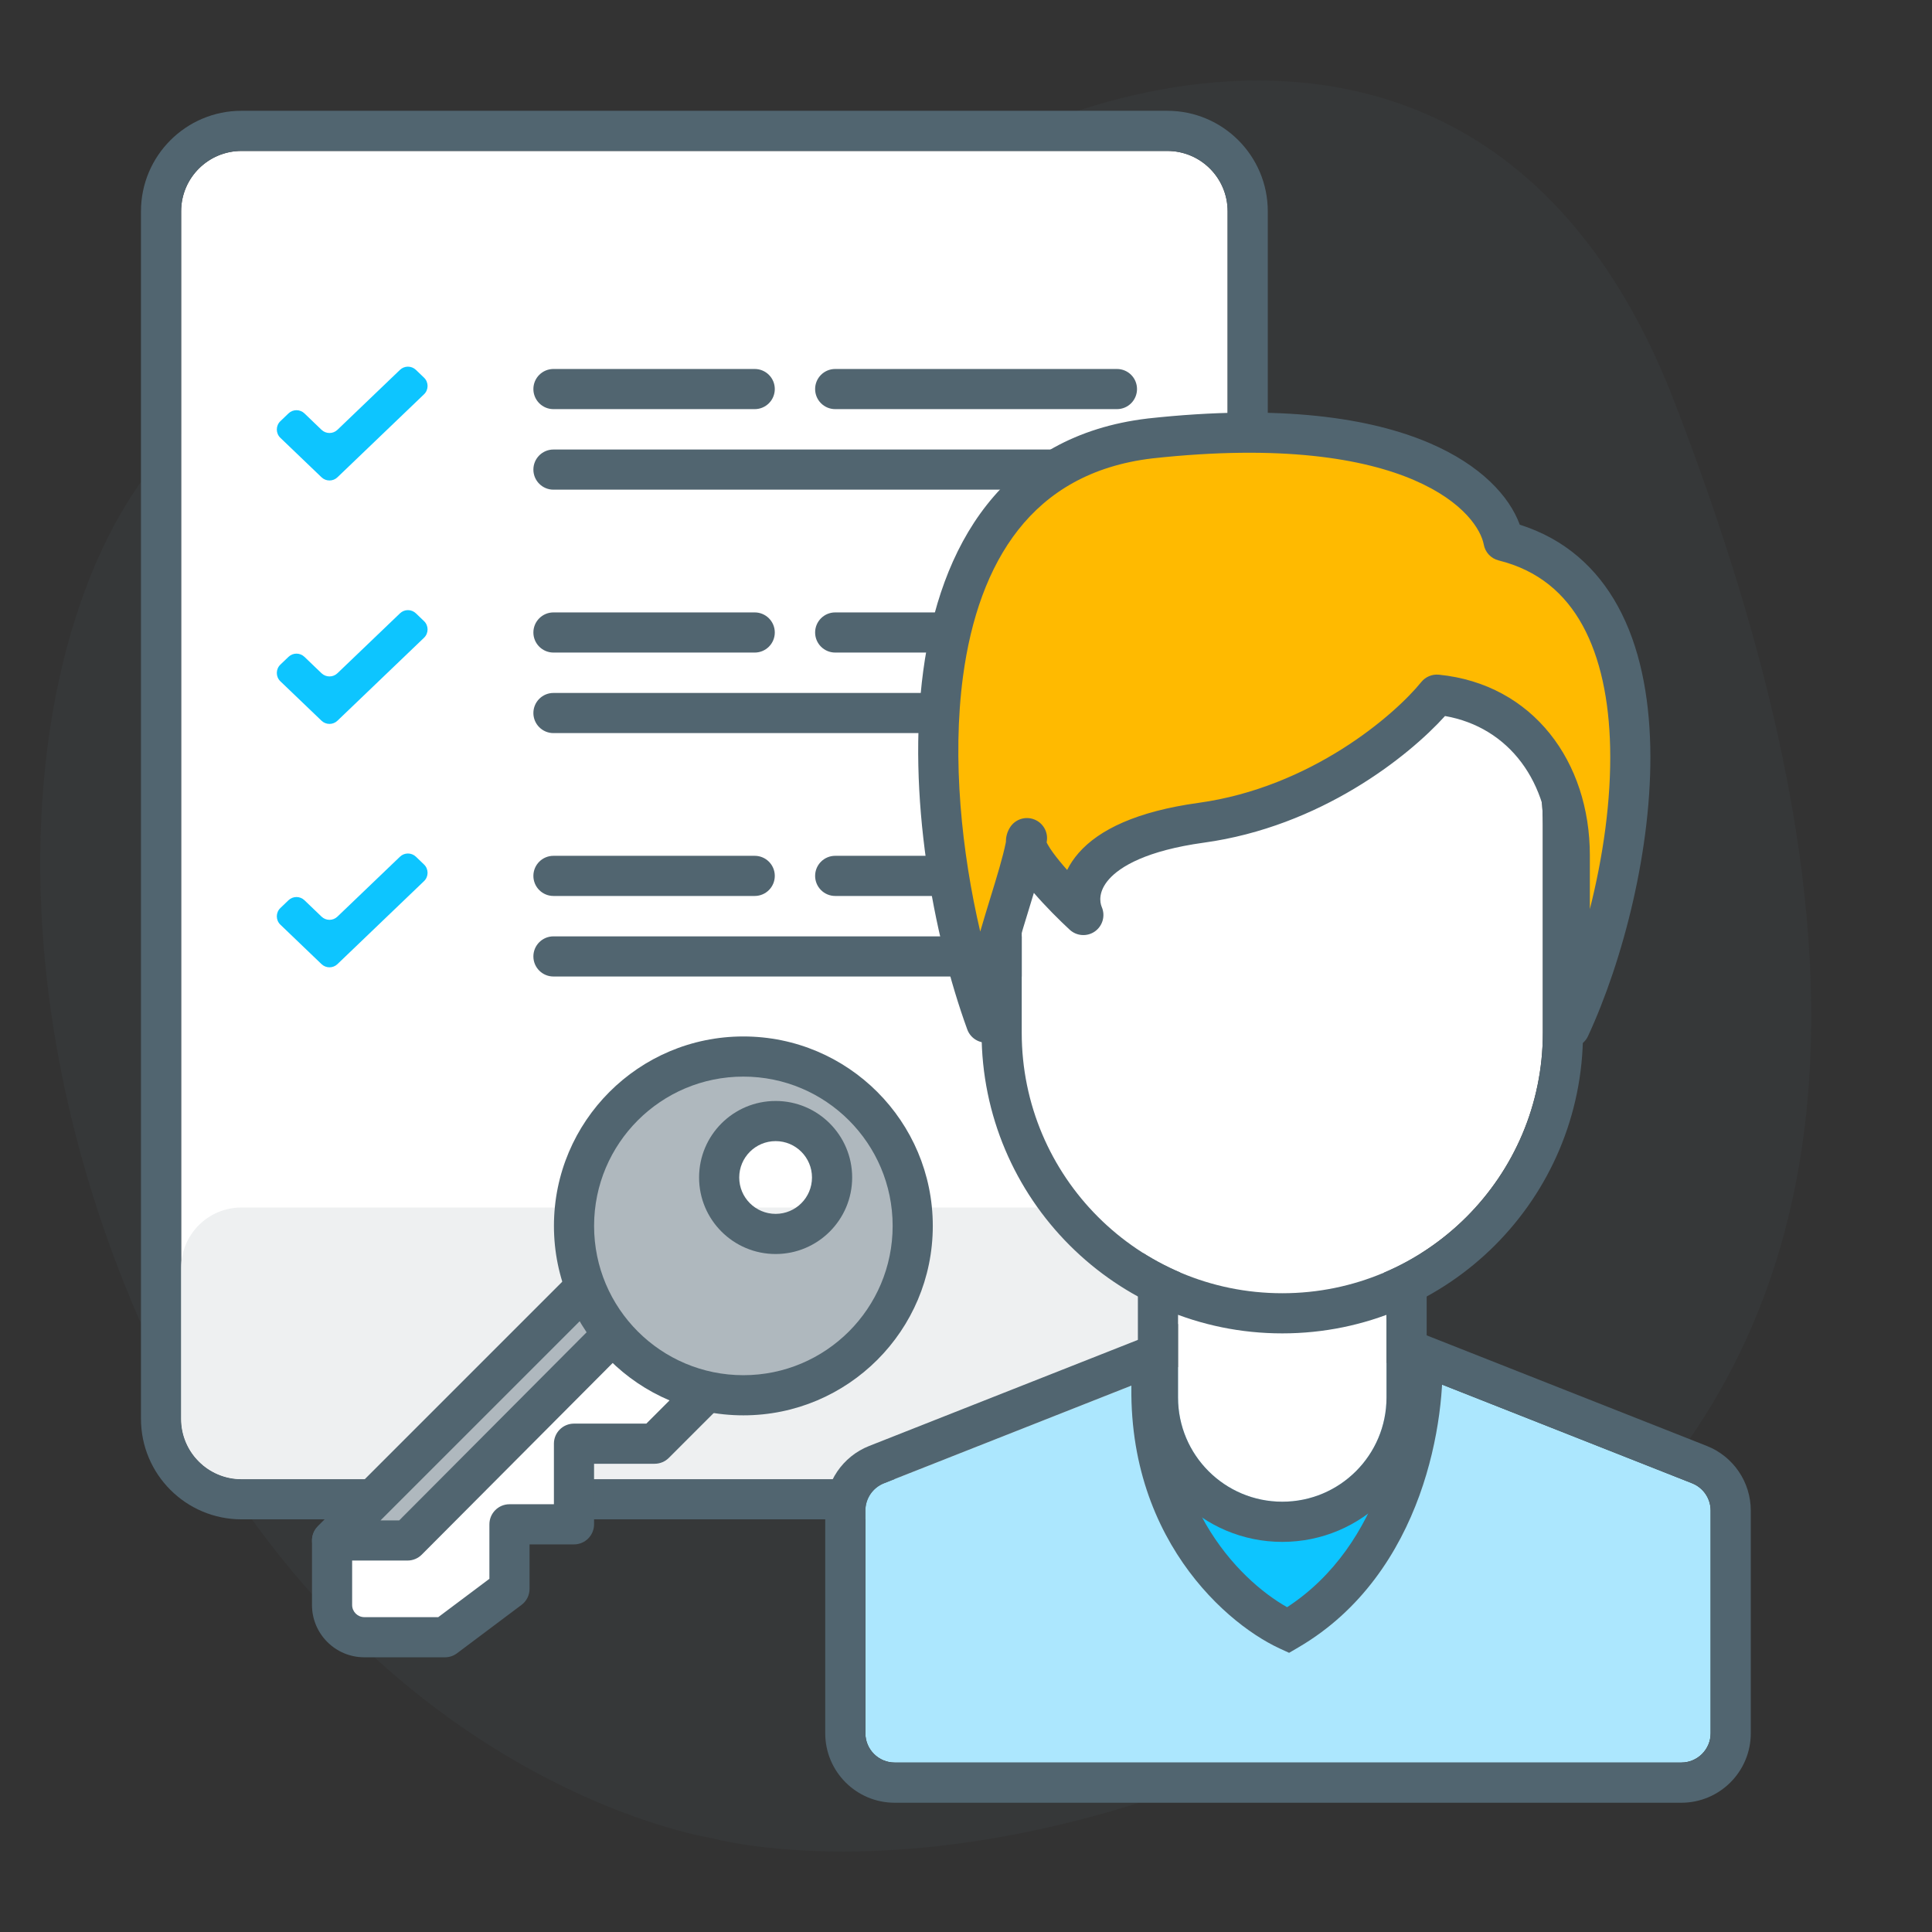 <svg xmlns="http://www.w3.org/2000/svg" width="64" height="64" viewBox="0 0 64 64" fill="none"><rect x="0" y="0" width="64" height="64" fill="#333333" stroke="none"/><path opacity="0.1" d="M23.582 60.891C23.582 60.891 11.369 59.059 4.692 43.898C-1.985 28.737 2.168 13.992 9.496 12.493C13.16 11.743 15.716 11.46 17.378 11.343C20.13 11.177 22.833 10.56 25.373 9.444C27.018 8.728 28.728 7.795 30.03 6.645C33.613 3.48 49.165 -3.018 55.467 13.309C61.769 29.637 63.185 45.364 48.562 54.594C33.939 63.824 23.582 60.891 23.582 60.891Z" fill="#516570"></path><path d="M6 47V7C6 5.895 6.896 5 8 5H26.223H38.667C39.772 5 40.667 5.895 40.667 7V16.73V47C40.667 48.105 39.772 49 38.667 49H8C6.896 49 6 48.105 6 47Z" fill="white"></path><path fill-rule="evenodd" clip-rule="evenodd" d="M4.67 7V47C4.67 48.839 6.161 50.33 8 50.33H38.667C40.506 50.33 41.997 48.839 41.997 47V7C41.997 5.161 40.506 3.67 38.667 3.67H8C6.161 3.67 4.67 5.161 4.67 7ZM6 7V47C6 48.105 6.896 49 8 49H38.667C39.772 49 40.667 48.105 40.667 47V7C40.667 5.895 39.772 5 38.667 5H8C6.896 5 6 5.895 6 7Z" fill="#516570"></path><path d="M6 47V42C6 40.895 6.895 40 8 40H26.417H39C40.105 40 41 40.895 41 42V47.489C41 48.324 40.324 49 39.489 49H8C6.895 49 6 48.105 6 47Z" fill="#EEF0F1"></path><path d="M9.287 13.953L9.557 13.694C9.705 13.553 9.937 13.553 10.085 13.694L10.651 14.238C10.799 14.379 11.031 14.379 11.178 14.238L13.25 12.252C13.397 12.111 13.629 12.111 13.777 12.252L14.047 12.511C14.203 12.661 14.203 12.911 14.047 13.061L11.178 15.811C11.031 15.952 10.799 15.952 10.651 15.811L9.287 14.503C9.131 14.353 9.131 14.103 9.287 13.953Z" fill="#0DC5FF"></path><path fill-rule="evenodd" clip-rule="evenodd" d="M17.669 12.888C17.669 12.52 17.967 12.223 18.334 12.223H25.001C25.368 12.223 25.666 12.52 25.666 12.888C25.666 13.255 25.368 13.553 25.001 13.553H18.334C17.967 13.553 17.669 13.255 17.669 12.888Z" fill="#516570"></path><path fill-rule="evenodd" clip-rule="evenodd" d="M27.002 12.888C27.002 12.52 27.3 12.223 27.667 12.223H37C37.368 12.223 37.665 12.52 37.665 12.888C37.665 13.255 37.368 13.553 37 13.553H27.667C27.3 13.553 27.002 13.255 27.002 12.888Z" fill="#516570"></path><path fill-rule="evenodd" clip-rule="evenodd" d="M17.669 15.556C17.669 15.188 17.967 14.891 18.334 14.891L37.001 14.891C37.368 14.891 37.666 15.188 37.666 15.556C37.666 15.923 37.368 16.221 37.001 16.221L18.334 16.221C17.967 16.221 17.669 15.923 17.669 15.556Z" fill="#516570"></path><path d="M9.287 22.017L9.557 21.759C9.705 21.617 9.937 21.617 10.085 21.759L10.651 22.302C10.799 22.443 11.031 22.443 11.178 22.302L13.25 20.317C13.397 20.176 13.629 20.176 13.777 20.317L14.047 20.576C14.203 20.726 14.203 20.976 14.047 21.126L11.178 23.875C11.031 24.016 10.799 24.016 10.651 23.875L9.287 22.568C9.131 22.418 9.131 22.168 9.287 22.017Z" fill="#0DC5FF"></path><path fill-rule="evenodd" clip-rule="evenodd" d="M17.669 20.952C17.669 20.585 17.967 20.287 18.334 20.287H25.001C25.368 20.287 25.666 20.585 25.666 20.952C25.666 21.319 25.368 21.617 25.001 21.617H18.334C17.967 21.617 17.669 21.319 17.669 20.952Z" fill="#516570"></path><path fill-rule="evenodd" clip-rule="evenodd" d="M27.002 20.952C27.002 20.585 27.3 20.287 27.667 20.287H37C37.368 20.287 37.665 20.585 37.665 20.952C37.665 21.319 37.368 21.617 37 21.617H27.667C27.3 21.617 27.002 21.319 27.002 20.952Z" fill="#516570"></path><path fill-rule="evenodd" clip-rule="evenodd" d="M17.669 23.62C17.669 23.253 17.967 22.955 18.334 22.955L37.001 22.955C37.368 22.955 37.666 23.253 37.666 23.62C37.666 23.987 37.368 24.285 37.001 24.285L18.334 24.285C17.967 24.285 17.669 23.987 17.669 23.62Z" fill="#516570"></path><path d="M9.287 30.08L9.557 29.821C9.705 29.68 9.937 29.68 10.085 29.821L10.651 30.364C10.799 30.506 11.031 30.506 11.178 30.364L13.25 28.379C13.397 28.238 13.629 28.238 13.777 28.379L14.047 28.638C14.203 28.788 14.203 29.038 14.047 29.188L11.178 31.938C11.031 32.079 10.799 32.079 10.651 31.938L9.287 30.63C9.131 30.48 9.131 30.23 9.287 30.08Z" fill="#0DC5FF"></path><path fill-rule="evenodd" clip-rule="evenodd" d="M17.669 29.015C17.669 28.647 17.967 28.35 18.334 28.35H25.001C25.368 28.35 25.666 28.647 25.666 29.015C25.666 29.382 25.368 29.68 25.001 29.68H18.334C17.967 29.68 17.669 29.382 17.669 29.015Z" fill="#516570"></path><path fill-rule="evenodd" clip-rule="evenodd" d="M27.002 29.015C27.002 28.647 27.3 28.35 27.667 28.35H37C37.368 28.35 37.665 28.647 37.665 29.015C37.665 29.382 37.368 29.68 37 29.68H27.667C27.3 29.68 27.002 29.382 27.002 29.015Z" fill="#516570"></path><path fill-rule="evenodd" clip-rule="evenodd" d="M17.669 31.683C17.669 31.315 17.967 31.018 18.334 31.018L37.001 31.018C37.368 31.018 37.666 31.315 37.666 31.683C37.666 32.05 37.368 32.348 37.001 32.348L18.334 32.348C17.967 32.348 17.669 32.05 17.669 31.683Z" fill="#516570"></path><path d="M28.667 50.038C28.667 49.639 28.911 49.281 29.282 49.135L42.31 43.992C42.539 43.901 42.794 43.901 43.023 43.992L56.053 49.135C56.423 49.281 56.667 49.639 56.667 50.038V57.415C56.667 57.951 56.232 58.386 55.696 58.386H29.638C29.102 58.386 28.667 57.951 28.667 57.415V50.038Z" fill="#ACE7FE"></path><path fill-rule="evenodd" clip-rule="evenodd" d="M57.997 50.04V57.416C57.997 58.687 56.967 59.718 55.696 59.718H29.638C28.367 59.718 27.337 58.687 27.337 57.416V50.04C27.337 49.095 27.914 48.246 28.793 47.899L41.822 42.756C42.365 42.542 42.969 42.542 43.512 42.756L56.541 47.899C57.419 48.246 57.997 49.095 57.997 50.04ZM29.281 49.136C28.911 49.283 28.667 49.641 28.667 50.04V57.416C28.667 57.953 29.102 58.388 29.638 58.388H55.696C56.232 58.388 56.667 57.953 56.667 57.416V50.04C56.667 49.641 56.423 49.283 56.052 49.136L43.023 43.993C42.794 43.903 42.539 43.903 42.31 43.993L29.281 49.136Z" fill="#516570"></path><path d="M46.302 50.368L46.975 46.33C43.529 52.792 39.795 49.74 38.359 47.407L39.436 51.176L42.667 54.003L46.302 50.368Z" fill="#0DC5FF"></path><path d="M39.024 42.841C39.024 40.934 40.57 39.389 42.477 39.389C44.384 39.389 45.93 40.934 45.93 42.841V46.294C45.93 48.201 44.384 49.747 42.477 49.747C40.57 49.747 39.024 48.201 39.024 46.294V42.841Z" fill="white"></path><path fill-rule="evenodd" clip-rule="evenodd" d="M47.26 42.841V46.294C47.26 48.935 45.118 51.077 42.477 51.077C39.836 51.077 37.694 48.935 37.694 46.294V42.841C37.694 40.2 39.836 38.059 42.477 38.059C45.118 38.059 47.26 40.2 47.26 42.841ZM42.477 39.389C40.57 39.389 39.024 40.934 39.024 42.841V46.294C39.024 48.201 40.57 49.746 42.477 49.746C44.384 49.746 45.93 48.201 45.93 46.294V42.841C45.93 40.934 44.384 39.389 42.477 39.389Z" fill="#516570"></path><path d="M33.846 27.303C33.846 22.536 37.71 18.672 42.477 18.672C47.244 18.672 51.109 22.536 51.109 27.303V34.209C51.109 38.976 47.244 42.84 42.477 42.84C37.71 42.84 33.846 38.976 33.846 34.209V27.303Z" fill="white"></path><path fill-rule="evenodd" clip-rule="evenodd" d="M52.439 27.303V34.209C52.439 39.71 47.979 44.17 42.477 44.17C36.976 44.17 32.516 39.71 32.516 34.209V27.303C32.516 21.802 36.976 17.342 42.477 17.342C47.979 17.342 52.439 21.802 52.439 27.303ZM42.477 18.672C37.71 18.672 33.846 22.536 33.846 27.303V34.209C33.846 38.976 37.71 42.84 42.477 42.84C47.244 42.84 51.109 38.976 51.109 34.209V27.303C51.109 22.536 47.244 18.672 42.477 18.672Z" fill="#516570"></path><path d="M52.001 28.332C52.001 25.505 50.315 23.282 47.599 23.011C46.637 24.199 43.729 26.711 39.791 27.254C35.853 27.797 35.548 29.517 35.887 30.309C35.237 29.709 34.064 28.498 33.989 27.944C33.69 29.533 32.406 32.568 32.667 33.874C30.46 27.804 29.266 15.572 38.094 14.524C46.785 13.573 49.523 16.391 49.806 17.918C55.84 19.421 54.232 29.238 52.001 34.044V33.874V28.332Z" fill="#FFBA00"></path><path fill-rule="evenodd" clip-rule="evenodd" d="M38.169 15.185C36.133 15.428 34.715 16.303 33.733 17.548C32.737 18.812 32.156 20.502 31.901 22.405C31.533 25.153 31.858 28.239 32.471 30.858C32.474 30.849 32.477 30.839 32.48 30.83C32.588 30.458 32.699 30.096 32.805 29.75C33.023 29.041 33.219 28.403 33.321 27.899C33.32 27.749 33.352 27.568 33.467 27.395C33.639 27.136 33.968 27.032 34.259 27.144C34.549 27.256 34.723 27.554 34.678 27.862C34.676 27.876 34.673 27.891 34.671 27.906C34.69 27.946 34.724 28.01 34.783 28.101C34.892 28.268 35.045 28.465 35.227 28.677C35.267 28.724 35.309 28.772 35.351 28.819C35.446 28.627 35.573 28.435 35.736 28.25C36.414 27.48 37.661 26.878 39.7 26.596C43.428 26.082 46.196 23.688 47.082 22.593C47.223 22.419 47.442 22.328 47.665 22.35C50.786 22.662 52.666 25.234 52.666 28.333V30.115C53.103 28.388 53.377 26.506 53.338 24.758C53.303 23.198 53.018 21.797 52.425 20.717C51.844 19.659 50.959 18.892 49.645 18.565C49.392 18.502 49.199 18.297 49.152 18.04C49.064 17.565 48.517 16.625 46.84 15.903C45.174 15.187 42.443 14.718 38.169 15.185ZM34.248 29.578C34.183 29.795 34.116 30.015 34.048 30.235C33.948 30.562 33.847 30.889 33.757 31.201C33.596 31.755 33.458 32.28 33.376 32.738C33.291 33.211 33.279 33.545 33.319 33.745C33.388 34.086 33.181 34.422 32.847 34.515C32.512 34.609 32.161 34.429 32.042 34.102C30.913 30.996 30.036 26.31 30.583 22.228C30.857 20.183 31.495 18.239 32.689 16.725C33.896 15.193 35.639 14.146 38.015 13.864L38.021 13.863C42.437 13.38 45.419 13.845 47.365 14.682C49.049 15.406 49.998 16.433 50.344 17.381C51.846 17.855 52.903 18.824 53.591 20.077C54.324 21.41 54.629 23.046 54.667 24.728C54.743 28.089 53.755 31.846 52.604 34.325C52.472 34.608 52.162 34.761 51.857 34.694C51.553 34.627 51.336 34.357 51.336 34.045V28.333C51.336 25.903 49.987 24.09 47.868 23.719C46.645 25.071 43.739 27.382 39.882 27.914C37.983 28.176 37.108 28.704 36.734 29.129C36.384 29.526 36.426 29.88 36.498 30.048C36.622 30.337 36.527 30.672 36.271 30.854C36.015 31.035 35.667 31.012 35.436 30.799C35.106 30.494 34.646 30.038 34.248 29.578Z" fill="#516570"></path><path fill-rule="evenodd" clip-rule="evenodd" d="M42.637 53.24C41.023 52.331 38.317 49.618 38.885 44.792L37.564 44.637C36.878 50.472 40.433 53.704 42.388 54.607L42.703 54.752L43.002 54.577C45.113 53.346 46.339 51.414 47.018 49.545C47.694 47.682 47.846 45.833 47.773 44.673L46.446 44.756C46.508 45.75 46.376 47.414 45.767 49.091C45.196 50.664 44.222 52.206 42.637 53.24Z" fill="#516570"></path><path d="M11 53.166L11 51.029L12.603 49.426L20.35 41.678L21.583 42.747L24.357 45.151L21.686 47.823L19.014 47.823L19.014 50.494L16.877 50.494L16.877 52.632L14.74 54.234L12.068 54.234C11.478 54.234 11 53.756 11 53.166Z" fill="white"></path><path fill-rule="evenodd" clip-rule="evenodd" d="M15.139 54.767C15.024 54.854 14.884 54.9 14.74 54.9L12.069 54.9C11.111 54.9 10.335 54.124 10.335 53.167L10.335 51.03C10.335 50.853 10.405 50.684 10.53 50.559L19.88 41.209C20.127 40.962 20.522 40.948 20.786 41.177L24.793 44.65C24.933 44.771 25.015 44.944 25.022 45.129C25.029 45.313 24.958 45.492 24.828 45.622L22.156 48.294C22.032 48.419 21.862 48.489 21.686 48.489L19.679 48.489L19.679 50.495C19.679 50.862 19.382 51.16 19.014 51.16L17.542 51.16L17.542 52.633C17.542 52.842 17.444 53.039 17.276 53.164L15.139 54.767ZM14.518 53.57L16.212 52.3L16.212 50.495C16.212 50.128 16.51 49.83 16.877 49.83L18.349 49.83L18.349 47.824C18.349 47.456 18.647 47.159 19.014 47.159L21.41 47.159L23.382 45.187L21.611 43.652L14.892 50.231C14.264 50.845 13.287 50.887 12.612 50.358L11.665 51.305L11.665 53.167C11.665 53.39 11.846 53.57 12.069 53.57L14.518 53.57ZM13.585 49.385C13.716 49.416 13.859 49.381 13.962 49.28L20.602 42.778L20.383 42.587L13.585 49.385Z" fill="#516570"></path><path d="M11 51.031L20.351 41.68L21.5 43.001L13.5 51.031L11 51.031Z" fill="#AFB8BE"></path><path fill-rule="evenodd" clip-rule="evenodd" d="M13.971 51.5C13.846 51.625 13.677 51.695 13.5 51.695L11 51.695C10.731 51.695 10.489 51.533 10.386 51.285C10.283 51.036 10.34 50.75 10.53 50.56L19.881 41.209C20.011 41.079 20.19 41.008 20.374 41.015C20.558 41.021 20.732 41.104 20.853 41.243L22.002 42.563C22.231 42.826 22.217 43.222 21.971 43.469L13.971 51.5ZM13.224 50.365L20.592 42.969L20.317 42.654L12.605 50.365L13.224 50.365Z" fill="#516570"></path><path fill-rule="evenodd" clip-rule="evenodd" d="M24.625 35C21.527 35 19.015 37.512 19.015 40.61C19.015 43.709 21.527 46.22 24.625 46.22C27.724 46.22 30.235 43.709 30.235 40.61C30.235 37.512 27.724 35 24.625 35ZM25.961 37.406C24.928 37.406 24.091 38.243 24.091 39.276C24.091 40.309 24.928 41.146 25.961 41.146C26.994 41.146 27.831 40.309 27.831 39.276C27.831 38.243 26.994 37.406 25.961 37.406Z" fill="#AFB8BE"></path><path fill-rule="evenodd" clip-rule="evenodd" d="M24.625 45.555C27.356 45.555 29.57 43.341 29.57 40.61C29.57 37.878 27.356 35.664 24.625 35.664C21.894 35.664 19.68 37.878 19.68 40.61C19.68 43.341 21.894 45.555 24.625 45.555ZM30.9 40.61C30.9 44.075 28.091 46.885 24.625 46.885C21.16 46.885 18.35 44.075 18.35 40.61C18.35 37.144 21.16 34.334 24.625 34.334C28.091 34.334 30.9 37.144 30.9 40.61Z" fill="#516570"></path><path fill-rule="evenodd" clip-rule="evenodd" d="M25.694 40.211C26.359 40.211 26.898 39.672 26.898 39.006C26.898 38.34 26.359 37.801 25.694 37.801C25.028 37.801 24.488 38.34 24.488 39.006C24.488 39.672 25.028 40.211 25.694 40.211ZM28.229 39.006C28.229 40.406 27.093 41.541 25.694 41.541C24.293 41.541 23.158 40.406 23.158 39.006C23.158 37.606 24.293 36.471 25.694 36.471C27.093 36.471 28.229 37.606 28.229 39.006Z" fill="#516570"></path></svg>